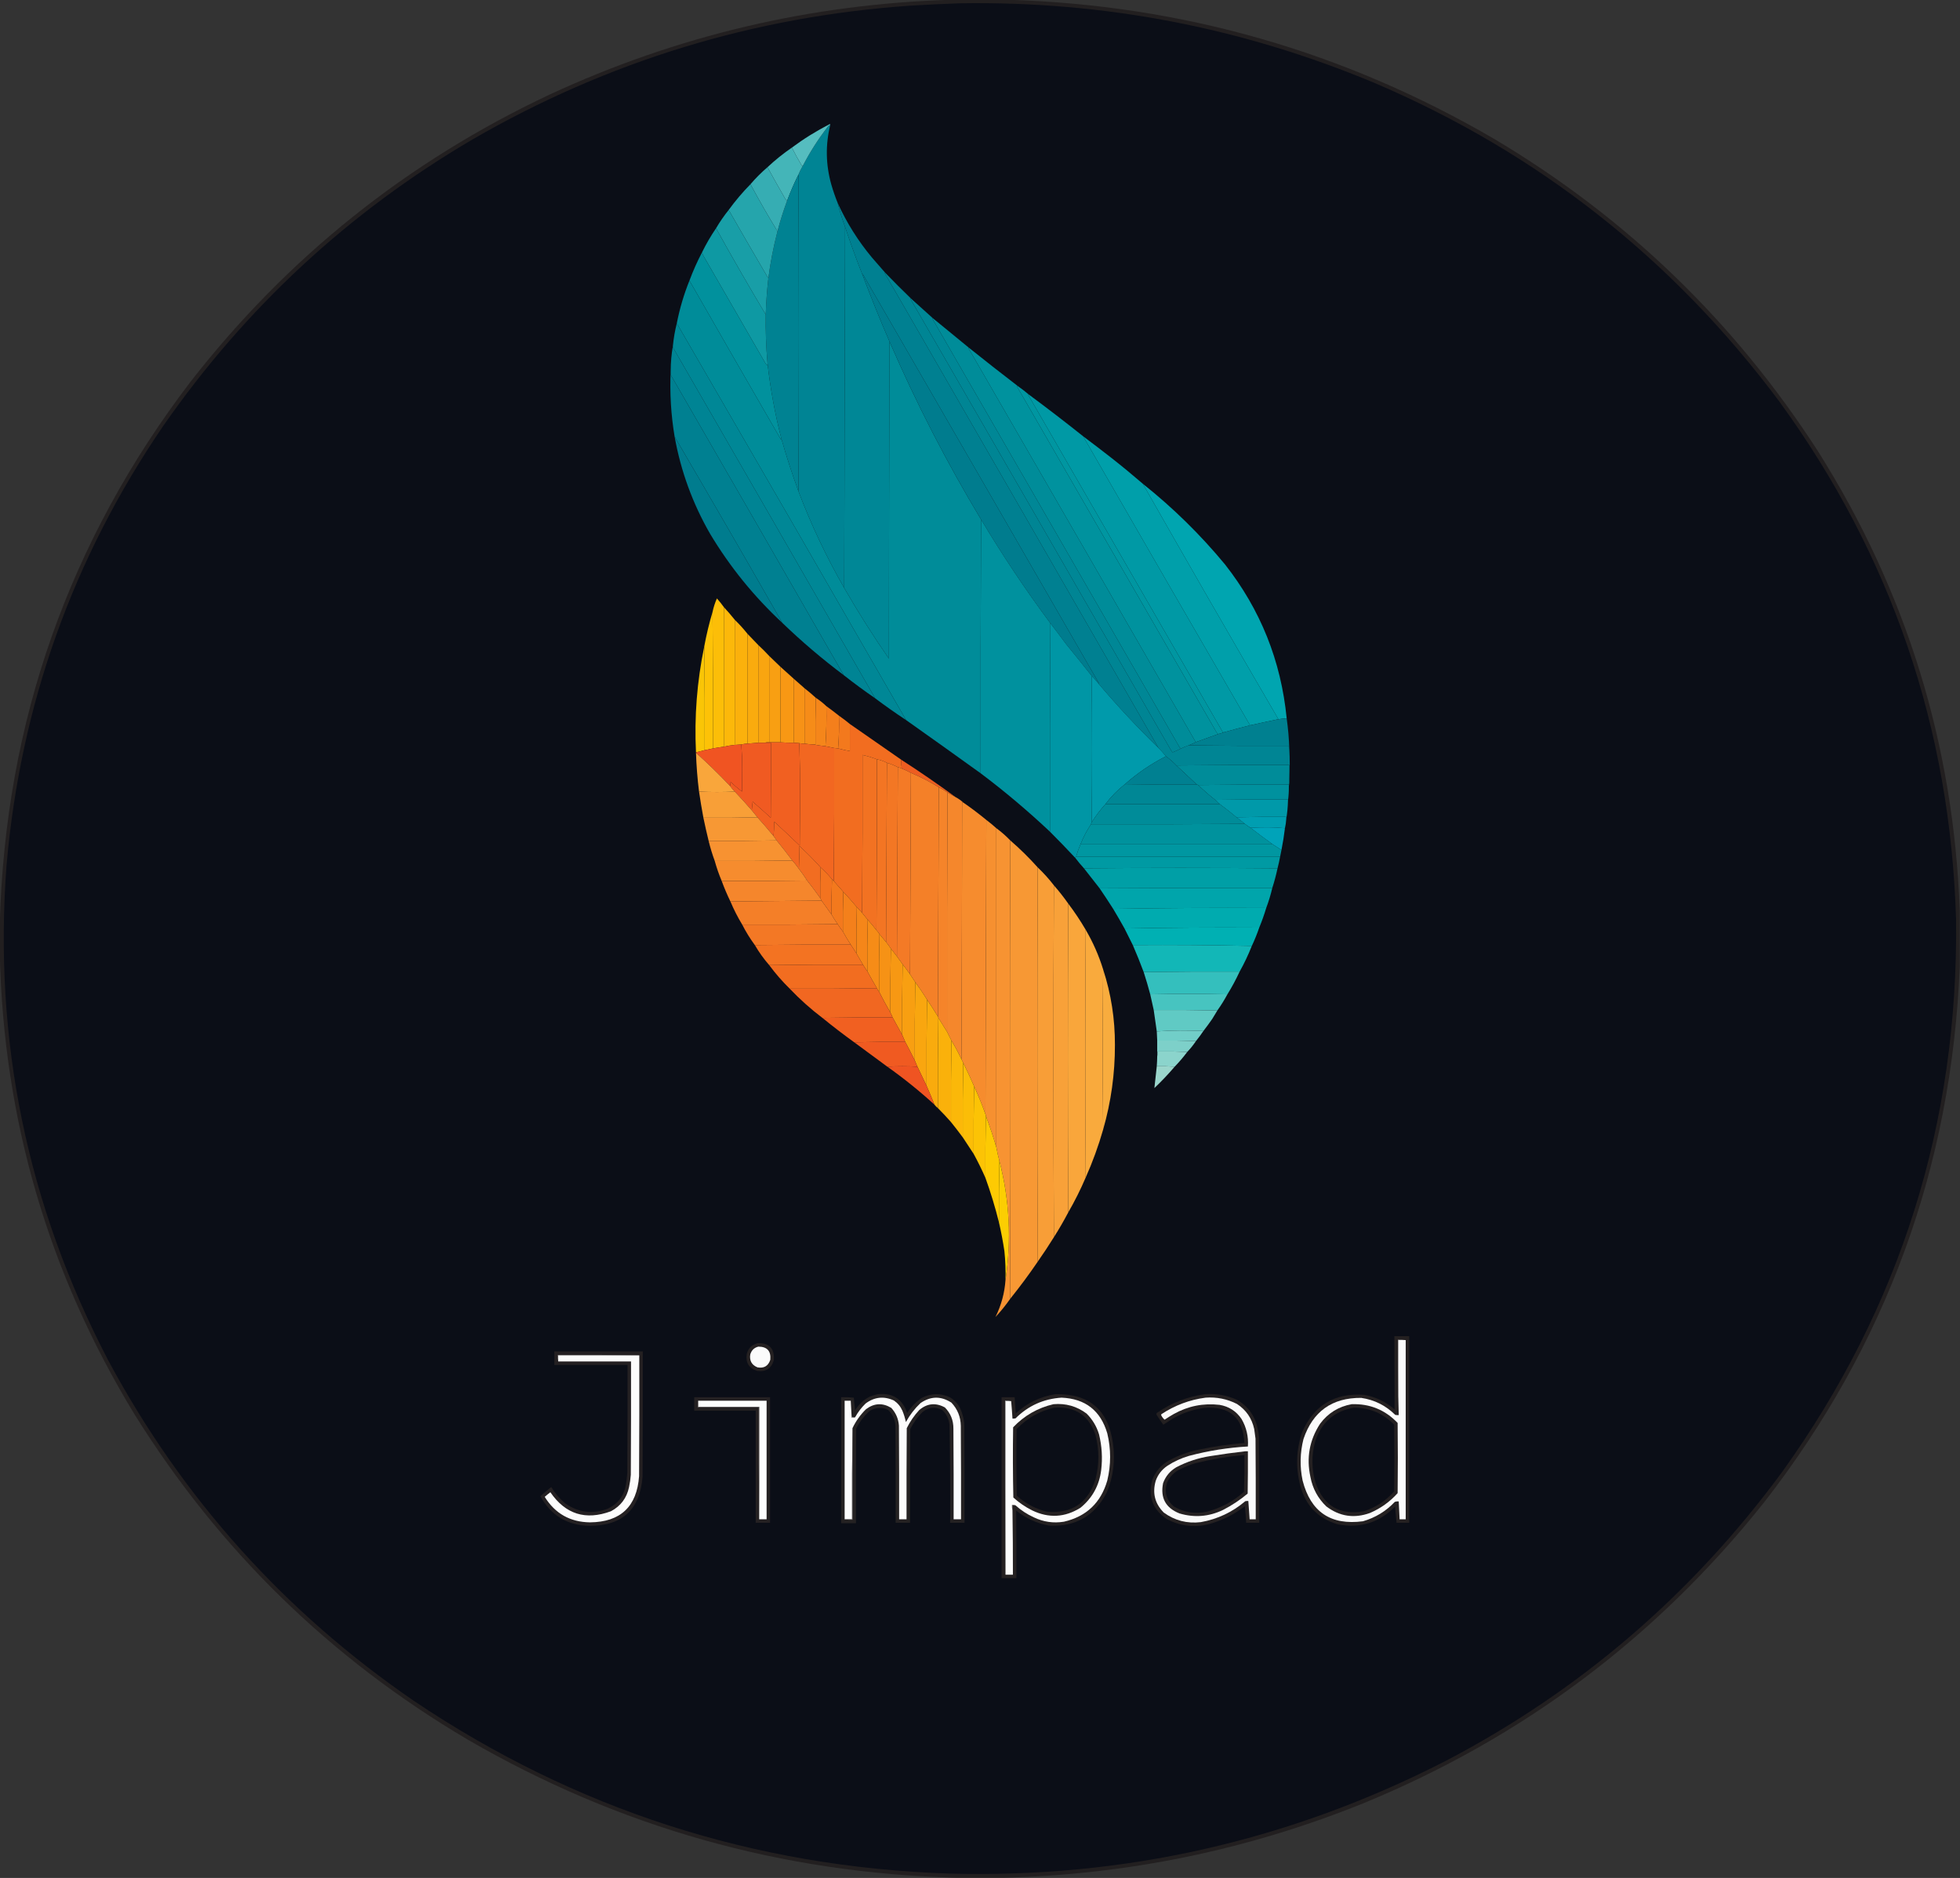 <?xml version="1.0" encoding="UTF-8"?>
<!DOCTYPE svg PUBLIC "-//W3C//DTD SVG 1.1//EN" "http://www.w3.org/Graphics/SVG/1.1/DTD/svg11.dtd">
<svg xmlns="http://www.w3.org/2000/svg" version="1.1" width="4496px" height="4307px" style="shape-rendering:geometricPrecision; text-rendering:geometricPrecision; image-rendering:optimizeQuality; fill-rule:evenodd; clip-rule:evenodd" xmlns:xlink="http://www.w3.org/1999/xlink">
<rect width="100%" height="100%" fill="#333333" stroke="none"/>
<g><path style="opacity:0.934" fill="#221e1f" d="M 2181.5,-0.5 C 2225.5,-0.5 2269.5,-0.5 2313.5,-0.5C 2711.73,11.63 3082.73,117.796 3426.5,318C 3730.32,498.402 3978.15,737.235 4170,1034.5C 4373.16,1356.5 4481.66,1708.17 4495.5,2089.5C 4495.5,2131.83 4495.5,2174.17 4495.5,2216.5C 4476.72,2675.79 4326.89,3085.79 4046,3446.5C 3798.93,3756.49 3491.76,3986.66 3124.5,4137C 2860.03,4243.26 2585.37,4299.76 2300.5,4306.5C 2265.5,4306.5 2230.5,4306.5 2195.5,4306.5C 1793.43,4296.49 1418.76,4190.66 1071.5,3989C 756.853,3803.02 502.687,3554.86 309,3244.5C 111.108,2920.28 7.941,2567.95 -0.5,2187.5C -0.5,2164.17 -0.5,2140.83 -0.5,2117.5C 12.166,1655.27 158,1241.27 437,875.5C 659.299,590.324 933.799,370.824 1260.5,217C 1552.61,81.677 1859.61,9.177 2181.5,-0.5 Z"/></g>
<g><path style="opacity:1" fill="#0b0e17" d="M 2203.5,7.5 C 2532.77,2.415 2849.1,63.249 3152.5,190C 3528.14,350.311 3837.97,594.144 4082,921.5C 4338.98,1274.75 4473.98,1670.75 4487,2109.5C 4492.15,2575.66 4359.48,2997.33 4089,3374.5C 3882.67,3655.55 3625.5,3876.72 3317.5,4038C 2959.5,4221.75 2579.17,4308.09 2176.5,4297C 1728.77,4281.88 1319.77,4149.88 949.5,3901C 652.078,3696.95 418.244,3436.45 248,3119.5C 62.288,2763.61 -15.378,2385.28 15,1984.5C 47.121,1616.75 166.788,1281.09 374,977.5C 562.688,706.123 799.188,486.957 1083.5,320C 1394.17,140.315 1728.84,37.981 2087.5,13C 2126.3,10.63 2164.97,8.797 2203.5,7.5 Z"/></g>
<g><path style="opacity:1" fill="#008494" d="M 1904.5,286.5 C 1893.28,332.309 1894.12,377.975 1907,423.5C 1911.15,437.774 1915.98,451.774 1921.5,465.5C 1926.16,484.137 1931.82,502.47 1938.5,520.5C 1937.83,796.5 1937.17,1072.5 1936.5,1348.5C 1895.59,1277.35 1860.59,1203.35 1831.5,1126.5C 1832.83,884.5 1832.83,642.5 1831.5,400.5C 1834.31,393.55 1837.64,386.883 1841.5,380.5C 1857.91,348.664 1877.08,318.664 1899,290.5C 1900.45,288.536 1902.28,287.203 1904.5,286.5 Z"/></g>
<g><path style="opacity:1" fill="#55bdbf" d="M 1904.5,286.5 C 1902.28,287.203 1900.45,288.536 1899,290.5C 1877.08,318.664 1857.91,348.664 1841.5,380.5C 1840.5,380.586 1839.67,380.252 1839,379.5C 1830.95,366.057 1823.45,352.39 1816.5,338.5C 1843.87,318.185 1872.87,300.185 1903.5,284.5C 1904.3,284.957 1904.63,285.624 1904.5,286.5 Z"/></g>
<g><path style="opacity:1" fill="#44b5b8" d="M 1816.5,338.5 C 1823.45,352.39 1830.95,366.057 1839,379.5C 1839.67,380.252 1840.5,380.586 1841.5,380.5C 1837.64,386.883 1834.31,393.55 1831.5,400.5C 1821.77,419.97 1813.1,439.97 1805.5,460.5C 1803.57,459.358 1802.07,457.692 1801,455.5C 1787.22,431.607 1773.72,407.607 1760.5,383.5C 1778.07,367.06 1796.74,352.06 1816.5,338.5 Z"/></g>
<g><path style="opacity:1" fill="#008292" d="M 1831.5,400.5 C 1832.83,642.5 1832.83,884.5 1831.5,1126.5C 1816.94,1086.9 1803.94,1046.9 1792.5,1006.5C 1777.65,949.17 1766.98,891.17 1760.5,832.5C 1757.32,795.578 1755.98,758.578 1756.5,721.5C 1757.42,693.749 1759.42,666.082 1762.5,638.5C 1767.19,602.052 1774.19,566.052 1783.5,530.5C 1789.6,506.786 1796.93,483.453 1805.5,460.5C 1813.1,439.97 1821.77,419.97 1831.5,400.5 Z"/></g>
<g><path style="opacity:1" fill="#36adb3" d="M 1760.5,383.5 C 1773.72,407.607 1787.22,431.607 1801,455.5C 1802.07,457.692 1803.57,459.358 1805.5,460.5C 1796.93,483.453 1789.6,506.786 1783.5,530.5C 1761.81,495.117 1741.14,459.117 1721.5,422.5C 1733.5,408.5 1746.5,395.5 1760.5,383.5 Z"/></g>
<g><path style="opacity:1" fill="#25a5ac" d="M 1721.5,422.5 C 1741.14,459.117 1761.81,495.117 1783.5,530.5C 1774.19,566.052 1767.19,602.052 1762.5,638.5C 1731.93,586.366 1701.6,534.032 1671.5,481.5C 1686.69,460.634 1703.36,440.968 1721.5,422.5 Z"/></g>
<g><path style="opacity:1" fill="#008091" d="M 1921.5,465.5 C 1942.11,510.743 1968.28,552.41 2000,590.5C 2010.17,602.198 2020.34,613.865 2030.5,625.5C 2029.96,625.56 2029.62,625.893 2029.5,626.5C 2239.11,989.392 2448.44,1352.39 2657.5,1715.5C 2608.96,1668.3 2562.96,1618.97 2519.5,1567.5C 2520.04,1567.44 2520.38,1567.11 2520.5,1566.5C 2340.2,1253.7 2159.7,941.037 1979,628.5C 1978.54,629.094 1978.37,629.761 1978.5,630.5C 1964.2,594.28 1950.87,557.613 1938.5,520.5C 1931.82,502.47 1926.16,484.137 1921.5,465.5 Z"/></g>
<g><path style="opacity:1" fill="#189ea7" d="M 1671.5,481.5 C 1701.6,534.032 1731.93,586.366 1762.5,638.5C 1759.42,666.082 1757.42,693.749 1756.5,721.5C 1717.47,656.117 1679.47,590.117 1642.5,523.5C 1651.18,508.795 1660.85,494.795 1671.5,481.5 Z"/></g>
<g><path style="opacity:1" fill="#008796" d="M 1938.5,520.5 C 1950.87,557.613 1964.2,594.28 1978.5,630.5C 1997.98,681.924 2018.65,732.924 2040.5,783.5C 2039.67,1025.67 2039.17,1268 2039,1510.5C 2002.57,1457.99 1968.41,1403.99 1936.5,1348.5C 1937.17,1072.5 1937.83,796.5 1938.5,520.5 Z"/></g>
<g><path style="opacity:1" fill="#0e99a3" d="M 1642.5,523.5 C 1679.47,590.117 1717.47,656.117 1756.5,721.5C 1755.98,758.578 1757.32,795.578 1760.5,832.5C 1760.92,838.513 1759.42,838.846 1756,833.5C 1708.67,751.5 1661.33,669.5 1614,587.5C 1612.26,584.691 1611.09,581.691 1610.5,578.5C 1619.92,559.312 1630.59,540.978 1642.5,523.5 Z"/></g>
<g><path style="opacity:1" fill="#01919d" d="M 1610.5,578.5 C 1611.09,581.691 1612.26,584.691 1614,587.5C 1661.33,669.5 1708.67,751.5 1756,833.5C 1759.42,838.846 1760.92,838.513 1760.5,832.5C 1766.98,891.17 1777.65,949.17 1792.5,1006.5C 1792.61,1008.38 1792.11,1008.71 1791,1007.5C 1720.89,886.275 1651.06,764.942 1581.5,643.5C 1589.83,621.172 1599.49,599.505 1610.5,578.5 Z"/></g>
<g><path style="opacity:1" fill="#008594" d="M 2030.5,625.5 C 2049.83,645.5 2069.5,665.167 2089.5,684.5C 2088.47,684.897 2088.31,685.563 2089,686.5C 2288.4,1030.91 2487.4,1375.57 2686,1720.5C 2687.1,1722.38 2688.44,1724.05 2690,1725.5C 2696.77,1722.86 2703.27,1719.86 2709.5,1716.5C 2714.98,1713.93 2720.65,1711.6 2726.5,1709.5C 2803,1710.5 2879.66,1710.83 2956.5,1710.5C 2956.2,1713.06 2956.53,1715.39 2957.5,1717.5C 2958.79,1740.65 2958.79,1763.65 2957.5,1786.5C 2957.5,1775.83 2957.5,1765.17 2957.5,1754.5C 2871,1754.17 2784.67,1754.5 2698.5,1755.5C 2691.07,1747.73 2683.07,1740.73 2674.5,1734.5C 2669.23,1727.89 2663.56,1721.56 2657.5,1715.5C 2448.44,1352.39 2239.11,989.392 2029.5,626.5C 2029.62,625.893 2029.96,625.56 2030.5,625.5 Z"/></g>
<g><path style="opacity:1" fill="#008c99" d="M 1581.5,643.5 C 1651.06,764.942 1720.89,886.275 1791,1007.5C 1792.11,1008.71 1792.61,1008.38 1792.5,1006.5C 1803.94,1046.9 1816.94,1086.9 1831.5,1126.5C 1860.59,1203.35 1895.59,1277.35 1936.5,1348.5C 1968.41,1403.99 2002.57,1457.99 2039,1510.5C 2039.17,1268 2039.67,1025.67 2040.5,783.5C 2101.64,924.451 2171.64,1060.45 2250.5,1191.5C 2249.5,1385.33 2249.17,1579.33 2249.5,1773.5C 2192.67,1732.59 2135.67,1691.92 2078.5,1651.5C 1903.66,1347.8 1728.32,1044.47 1552.5,741.5C 1559.08,707.853 1568.74,675.186 1581.5,643.5 Z"/></g>
<g><path style="opacity:1" fill="#008796" d="M 2089.5,684.5 C 2106.19,699.529 2122.86,714.529 2139.5,729.5C 2138.96,729.56 2138.62,729.893 2138.5,730.5C 2327.53,1057.7 2516.37,1385.04 2705,1712.5C 2705.88,1714.64 2707.38,1715.97 2709.5,1716.5C 2703.27,1719.86 2696.77,1722.86 2690,1725.5C 2688.44,1724.05 2687.1,1722.38 2686,1720.5C 2487.4,1375.57 2288.4,1030.91 2089,686.5C 2088.31,685.563 2088.47,684.897 2089.5,684.5 Z"/></g>
<g><path style="opacity:1" fill="#008c99" d="M 2139.5,729.5 C 2167.17,752.173 2194.84,774.84 2222.5,797.5C 2221.96,797.56 2221.62,797.893 2221.5,798.5C 2395.2,1099.04 2568.7,1399.7 2742,1700.5C 2742.67,1701.25 2743.5,1701.59 2744.5,1701.5C 2738.66,1704.34 2732.66,1707.01 2726.5,1709.5C 2720.65,1711.6 2714.98,1713.93 2709.5,1716.5C 2707.38,1715.97 2705.88,1714.64 2705,1712.5C 2516.37,1385.04 2327.53,1057.7 2138.5,730.5C 2138.62,729.893 2138.96,729.56 2139.5,729.5 Z"/></g>
<g><path style="opacity:1" fill="#008796" d="M 1552.5,741.5 C 1728.32,1044.47 1903.66,1347.8 2078.5,1651.5C 2054.3,1635.57 2030.63,1618.9 2007.5,1601.5C 1853.28,1333.39 1698.78,1065.39 1544,797.5C 1543.51,796.207 1543.34,794.873 1543.5,793.5C 1545.22,775.821 1548.22,758.488 1552.5,741.5 Z"/></g>
<g><path style="opacity:1" fill="#007c8e" d="M 2519.5,1567.5 C 2514.84,1561.51 2509.84,1555.84 2504.5,1550.5C 2484.88,1525.71 2465.05,1501.04 2445,1476.5C 2433.3,1460.65 2421.47,1444.98 2409.5,1429.5C 2352.58,1352.89 2299.58,1273.56 2250.5,1191.5C 2171.64,1060.45 2101.64,924.451 2040.5,783.5C 2018.65,732.924 1997.98,681.924 1978.5,630.5C 1978.37,629.761 1978.54,629.094 1979,628.5C 2159.7,941.037 2340.2,1253.7 2520.5,1566.5C 2520.38,1567.11 2520.04,1567.44 2519.5,1567.5 Z"/></g>
<g><path style="opacity:1" fill="#008494" d="M 1543.5,793.5 C 1543.34,794.873 1543.51,796.207 1544,797.5C 1698.78,1065.39 1853.28,1333.39 2007.5,1601.5C 1982.91,1584.57 1958.91,1566.91 1935.5,1548.5C 1803.61,1319.06 1671.44,1089.72 1539,860.5C 1538.5,857.183 1538.33,853.85 1538.5,850.5C 1538.58,831.217 1540.25,812.217 1543.5,793.5 Z"/></g>
<g><path style="opacity:1" fill="#00929e" d="M 2222.5,797.5 C 2259.24,826.912 2296.24,855.912 2333.5,884.5C 2332.54,885.721 2332.7,887.054 2334,888.5C 2486,1151.83 2638,1415.17 2790,1678.5C 2791.07,1680.69 2792.57,1682.36 2794.5,1683.5C 2777.87,1689.48 2761.2,1695.48 2744.5,1701.5C 2743.5,1701.59 2742.67,1701.25 2742,1700.5C 2568.7,1399.7 2395.2,1099.04 2221.5,798.5C 2221.62,797.893 2221.96,797.56 2222.5,797.5 Z"/></g>
<g><path style="opacity:1" fill="#008091" d="M 1538.5,850.5 C 1538.33,853.85 1538.5,857.183 1539,860.5C 1671.44,1089.72 1803.61,1319.06 1935.5,1548.5C 1886.12,1511.47 1839.12,1471.47 1794.5,1428.5C 1712.92,1285.67 1630.59,1143.33 1547.5,1001.5C 1539.13,951.35 1536.13,901.016 1538.5,850.5 Z"/></g>
<g><path style="opacity:1" fill="#0096a1" d="M 2333.5,884.5 C 2342.48,890.815 2351.14,897.481 2359.5,904.5C 2358.96,904.56 2358.62,904.893 2358.5,905.5C 2507.17,1163.17 2655.83,1420.83 2804.5,1678.5C 2805.32,1679.39 2806.32,1679.72 2807.5,1679.5C 2803.38,1681.2 2799.05,1682.54 2794.5,1683.5C 2792.57,1682.36 2791.07,1680.69 2790,1678.5C 2638,1415.17 2486,1151.83 2334,888.5C 2332.7,887.054 2332.54,885.721 2333.5,884.5 Z"/></g>
<g><path style="opacity:1" fill="#0099a5" d="M 2359.5,904.5 C 2401.76,935.765 2443.43,967.765 2484.5,1000.5C 2611.78,1221.76 2739.44,1442.76 2867.5,1663.5C 2847.52,1668.5 2827.52,1673.83 2807.5,1679.5C 2806.32,1679.72 2805.32,1679.39 2804.5,1678.5C 2655.83,1420.83 2507.17,1163.17 2358.5,905.5C 2358.62,904.893 2358.96,904.56 2359.5,904.5 Z"/></g>
<g><path style="opacity:1" fill="#007c8e" d="M 1547.5,1001.5 C 1630.59,1143.33 1712.92,1285.67 1794.5,1428.5C 1729.55,1368.16 1674.38,1300.16 1629,1224.5C 1588.92,1154.98 1561.75,1080.65 1547.5,1001.5 Z"/></g>
<g><path style="opacity:1" fill="#009faa" d="M 2484.5,1000.5 C 2506.62,1017.07 2528.62,1033.91 2550.5,1051C 2574.65,1069.99 2598.31,1089.49 2621.5,1109.5C 2724,1289.79 2827.67,1469.79 2932.5,1649.5C 2910.87,1653.89 2889.2,1658.56 2867.5,1663.5C 2739.44,1442.76 2611.78,1221.76 2484.5,1000.5 Z"/></g>
<g><path style="opacity:1" fill="#00a5b0" d="M 2621.5,1109.5 C 2690.69,1164.52 2753.52,1226.19 2810,1294.5C 2891.37,1397.99 2938.54,1515.65 2951.5,1647.5C 2945.13,1647.84 2938.8,1648.51 2932.5,1649.5C 2827.67,1469.79 2724,1289.79 2621.5,1109.5 Z"/></g>
<g><path style="opacity:1" fill="#00919e" d="M 2250.5,1191.5 C 2299.58,1273.56 2352.58,1352.89 2409.5,1429.5C 2408.5,1588.67 2408.17,1748 2408.5,1907.5C 2357.82,1859.8 2304.82,1815.13 2249.5,1773.5C 2249.17,1579.33 2249.5,1385.33 2250.5,1191.5 Z"/></g>
<g><path style="opacity:1" fill="#fcbe08" d="M 1660.5,1392.5 C 1660.5,1499.17 1660.5,1605.83 1660.5,1712.5C 1652.14,1713.65 1643.81,1714.98 1635.5,1716.5C 1635.83,1612 1635.5,1507.67 1634.5,1403.5C 1636.76,1392.79 1640.09,1382.46 1644.5,1372.5C 1650.26,1378.92 1655.59,1385.58 1660.5,1392.5 Z"/></g>
<g><path style="opacity:1" fill="#fcb80a" d="M 1660.5,1392.5 C 1669.18,1401.85 1677.51,1411.51 1685.5,1421.5C 1685.5,1517.17 1685.5,1612.83 1685.5,1708.5C 1677.12,1709.31 1668.78,1710.64 1660.5,1712.5C 1660.5,1605.83 1660.5,1499.17 1660.5,1392.5 Z"/></g>
<g><path style="opacity:1" fill="#fdc207" d="M 1634.5,1403.5 C 1635.5,1507.67 1635.83,1612 1635.5,1716.5C 1629.17,1717.83 1622.84,1719.17 1616.5,1720.5C 1616.83,1641 1616.5,1561.66 1615.5,1482.5C 1620.42,1455.8 1626.76,1429.47 1634.5,1403.5 Z"/></g>
<g><path style="opacity:1" fill="#fbb10c" d="M 1685.5,1421.5 C 1695.88,1431.54 1705.54,1442.21 1714.5,1453.5C 1714.5,1537.5 1714.5,1621.5 1714.5,1705.5C 1709.63,1705.69 1704.96,1706.36 1700.5,1707.5C 1695.49,1707.75 1690.49,1708.08 1685.5,1708.5C 1685.5,1612.83 1685.5,1517.17 1685.5,1421.5 Z"/></g>
<g><path style="opacity:1" fill="#0096a5" d="M 2409.5,1429.5 C 2421.47,1444.98 2433.3,1460.65 2445,1476.5C 2465.05,1501.04 2484.88,1525.71 2504.5,1550.5C 2503.17,1662.17 2503.17,1773.83 2504.5,1885.5C 2503.83,1887.17 2503.17,1888.83 2502.5,1890.5C 2492.96,1904.92 2484.96,1920.25 2478.5,1936.5C 2474.57,1945.61 2471.24,1954.95 2468.5,1964.5C 2467.6,1965.29 2466.93,1966.29 2466.5,1967.5C 2447.56,1947.22 2428.22,1927.22 2408.5,1907.5C 2408.17,1748 2408.5,1588.67 2409.5,1429.5 Z"/></g>
<g><path style="opacity:1" fill="#faab0e" d="M 1714.5,1453.5 C 1722.82,1462.12 1731.16,1470.79 1739.5,1479.5C 1739.5,1554.17 1739.5,1628.83 1739.5,1703.5C 1731.16,1704.12 1722.83,1704.79 1714.5,1705.5C 1714.5,1621.5 1714.5,1537.5 1714.5,1453.5 Z"/></g>
<g><path style="opacity:1" fill="#f9a510" d="M 1739.5,1479.5 C 1748.17,1487.5 1756.5,1495.83 1764.5,1504.5C 1764.5,1570.5 1764.5,1636.5 1764.5,1702.5C 1760.63,1702.19 1756.96,1702.52 1753.5,1703.5C 1748.83,1703.5 1744.17,1703.5 1739.5,1703.5C 1739.5,1628.83 1739.5,1554.17 1739.5,1479.5 Z"/></g>
<g><path style="opacity:1" fill="#f89f12" d="M 1764.5,1504.5 C 1773.19,1512.86 1781.86,1521.19 1790.5,1529.5C 1790.5,1587.17 1790.5,1644.83 1790.5,1702.5C 1781.83,1702.5 1773.17,1702.5 1764.5,1702.5C 1764.5,1636.5 1764.5,1570.5 1764.5,1504.5 Z"/></g>
<g><path style="opacity:1" fill="#fac506" d="M 1615.5,1482.5 C 1616.5,1561.66 1616.83,1641 1616.5,1720.5C 1609.83,1722.17 1603.17,1723.83 1596.5,1725.5C 1592.5,1643.81 1598.83,1562.81 1615.5,1482.5 Z"/></g>
<g><path style="opacity:1" fill="#f89814" d="M 1790.5,1529.5 C 1800.53,1538.53 1810.53,1547.53 1820.5,1556.5C 1820.5,1605.5 1820.5,1654.5 1820.5,1703.5C 1810.48,1703.63 1800.48,1703.3 1790.5,1702.5C 1790.5,1644.83 1790.5,1587.17 1790.5,1529.5 Z"/></g>
<g><path style="opacity:1" fill="#009aab" d="M 2504.5,1550.5 C 2509.84,1555.84 2514.84,1561.51 2519.5,1567.5C 2562.96,1618.97 2608.96,1668.3 2657.5,1715.5C 2663.56,1721.56 2669.23,1727.89 2674.5,1734.5C 2640.39,1751.88 2609.05,1773.21 2580.5,1798.5C 2563.44,1811.89 2548.44,1827.23 2535.5,1844.5C 2524.01,1857.32 2513.68,1870.98 2504.5,1885.5C 2503.17,1773.83 2503.17,1662.17 2504.5,1550.5 Z"/></g>
<g><path style="opacity:1" fill="#f79216" d="M 1820.5,1556.5 C 1828.86,1563.86 1837.19,1571.2 1845.5,1578.5C 1845.5,1620.83 1845.5,1663.17 1845.5,1705.5C 1841.45,1705.61 1837.45,1705.27 1833.5,1704.5C 1829.16,1704.26 1824.82,1703.93 1820.5,1703.5C 1820.5,1654.5 1820.5,1605.5 1820.5,1556.5 Z"/></g>
<g><path style="opacity:1" fill="#f68c18" d="M 1845.5,1578.5 C 1854.49,1585.49 1863.15,1592.82 1871.5,1600.5C 1870.5,1636 1870.17,1671.66 1870.5,1707.5C 1869.17,1707.5 1867.83,1707.5 1866.5,1707.5C 1859.44,1707.29 1852.44,1706.63 1845.5,1705.5C 1845.5,1663.17 1845.5,1620.83 1845.5,1578.5 Z"/></g>
<g><path style="opacity:1" fill="#f5861a" d="M 1871.5,1600.5 C 1880.08,1606.08 1888.08,1612.41 1895.5,1619.5C 1896.16,1650.52 1895.49,1681.18 1893.5,1711.5C 1884.31,1710.52 1875.31,1709.19 1866.5,1707.5C 1867.83,1707.5 1869.17,1707.5 1870.5,1707.5C 1870.17,1671.66 1870.5,1636 1871.5,1600.5 Z"/></g>
<g><path style="opacity:1" fill="#f47f1c" d="M 1895.5,1619.5 C 1905.38,1626.6 1915.05,1633.94 1924.5,1641.5C 1925.16,1666.86 1924.49,1691.86 1922.5,1716.5C 1919.48,1716.3 1916.48,1715.96 1913.5,1715.5C 1906.86,1714.04 1900.19,1712.7 1893.5,1711.5C 1895.49,1681.18 1896.16,1650.52 1895.5,1619.5 Z"/></g>
<g><path style="opacity:1" fill="#f3791d" d="M 1924.5,1641.5 C 1933.14,1647.48 1941.47,1653.81 1949.5,1660.5C 1949.5,1681.17 1949.5,1701.83 1949.5,1722.5C 1940.3,1721 1931.3,1719 1922.5,1716.5C 1924.49,1691.86 1925.16,1666.86 1924.5,1641.5 Z"/></g>
<g><path style="opacity:1" fill="#008090" d="M 2951.5,1647.5 C 2954.76,1670.68 2956.76,1694.01 2957.5,1717.5C 2956.53,1715.39 2956.2,1713.06 2956.5,1710.5C 2879.66,1710.83 2803,1710.5 2726.5,1709.5C 2732.66,1707.01 2738.66,1704.34 2744.5,1701.5C 2761.2,1695.48 2777.87,1689.48 2794.5,1683.5C 2799.05,1682.54 2803.38,1681.2 2807.5,1679.5C 2827.52,1673.83 2847.52,1668.5 2867.5,1663.5C 2889.2,1658.56 2910.87,1653.89 2932.5,1649.5C 2938.8,1648.51 2945.13,1647.84 2951.5,1647.5 Z"/></g>
<g><path style="opacity:1" fill="#f26d20" d="M 1949.5,1660.5 C 1988.84,1687.84 2028.18,1715.17 2067.5,1742.5C 2067.21,1749.26 2067.54,1755.92 2068.5,1762.5C 2065.59,1761.21 2062.59,1760.21 2059.5,1759.5C 2051.55,1755.36 2043.22,1752.03 2034.5,1749.5C 2027.34,1745.67 2019.67,1743 2011.5,1741.5C 2000.83,1737.41 1989.83,1734.08 1978.5,1731.5C 1978.83,1852.33 1978.5,1973 1977.5,2093.5C 1973.5,2089.17 1969.5,2084.83 1965.5,2080.5C 1955.51,2068.51 1945.18,2056.84 1934.5,2045.5C 1927.17,2037.17 1919.83,2028.83 1912.5,2020.5C 1913.5,1919 1913.83,1817.33 1913.5,1715.5C 1916.48,1715.96 1919.48,1716.3 1922.5,1716.5C 1931.3,1719 1940.3,1721 1949.5,1722.5C 1949.5,1701.83 1949.5,1681.17 1949.5,1660.5 Z"/></g>
<g><path style="opacity:1" fill="#f05a22" d="M 1739.5,1703.5 C 1744.17,1703.5 1748.83,1703.5 1753.5,1703.5C 1758.5,1703.5 1763.5,1703.5 1768.5,1703.5C 1768.67,1760.83 1768.5,1818.17 1768,1875.5C 1754.32,1862.98 1740.48,1850.65 1726.5,1838.5C 1725.83,1845.32 1725.17,1851.99 1724.5,1858.5C 1711.87,1843.87 1698.87,1829.53 1685.5,1815.5C 1681.46,1811.46 1677.79,1807.13 1674.5,1802.5C 1675.32,1799.69 1675.82,1796.69 1676,1793.5C 1684.38,1801.22 1693.05,1808.55 1702,1815.5C 1702.17,1797.5 1702.33,1779.5 1702.5,1761.5C 1702.5,1743.15 1701.83,1725.15 1700.5,1707.5C 1704.96,1706.36 1709.63,1705.69 1714.5,1705.5C 1722.83,1704.79 1731.16,1704.12 1739.5,1703.5 Z"/></g>
<g><path style="opacity:1" fill="#f16021" d="M 1753.5,1703.5 C 1756.96,1702.52 1760.63,1702.19 1764.5,1702.5C 1773.17,1702.5 1781.83,1702.5 1790.5,1702.5C 1800.48,1703.3 1810.48,1703.63 1820.5,1703.5C 1824.82,1703.93 1829.16,1704.26 1833.5,1704.5C 1834.83,1743.62 1835.49,1782.96 1835.5,1822.5C 1835.17,1861.5 1834.83,1900.5 1834.5,1939.5C 1815.15,1920.98 1795.65,1902.65 1776,1884.5C 1775.83,1895.67 1775.33,1906.67 1774.5,1917.5C 1762.54,1902.87 1750.21,1888.54 1737.5,1874.5C 1733.17,1869.17 1728.83,1863.83 1724.5,1858.5C 1725.17,1851.99 1725.83,1845.32 1726.5,1838.5C 1740.48,1850.65 1754.32,1862.98 1768,1875.5C 1768.5,1818.17 1768.67,1760.83 1768.5,1703.5C 1763.5,1703.5 1758.5,1703.5 1753.5,1703.5 Z"/></g>
<g><path style="opacity:1" fill="#f26721" d="M 1833.5,1704.5 C 1837.45,1705.27 1841.45,1705.61 1845.5,1705.5C 1852.44,1706.63 1859.44,1707.29 1866.5,1707.5C 1875.31,1709.19 1884.31,1710.52 1893.5,1711.5C 1900.19,1712.7 1906.86,1714.04 1913.5,1715.5C 1913.83,1817.33 1913.5,1919 1912.5,2020.5C 1911.5,2018.83 1910.17,2017.5 1908.5,2016.5C 1900.56,2006.89 1891.89,1997.89 1882.5,1989.5C 1867.15,1972.32 1850.98,1955.98 1834,1940.5C 1833.83,1958 1833.33,1975.34 1832.5,1992.5C 1827.85,1985.85 1822.85,1979.52 1817.5,1973.5C 1805.85,1957.86 1793.85,1942.52 1781.5,1927.5C 1779.17,1924.17 1776.83,1920.83 1774.5,1917.5C 1775.33,1906.67 1775.83,1895.67 1776,1884.5C 1795.65,1902.65 1815.15,1920.98 1834.5,1939.5C 1834.83,1900.5 1835.17,1861.5 1835.5,1822.5C 1835.49,1782.96 1834.83,1743.62 1833.5,1704.5 Z"/></g>
<g><path style="opacity:1" fill="#f05422" d="M 1700.5,1707.5 C 1701.83,1725.15 1702.5,1743.15 1702.5,1761.5C 1702.33,1779.5 1702.17,1797.5 1702,1815.5C 1693.05,1808.55 1684.38,1801.22 1676,1793.5C 1675.82,1796.69 1675.32,1799.69 1674.5,1802.5C 1649.47,1776.13 1623.47,1750.8 1596.5,1726.5C 1596.5,1726.17 1596.5,1725.83 1596.5,1725.5C 1603.17,1723.83 1609.83,1722.17 1616.5,1720.5C 1622.84,1719.17 1629.17,1717.83 1635.5,1716.5C 1643.81,1714.98 1652.14,1713.65 1660.5,1712.5C 1668.78,1710.64 1677.12,1709.31 1685.5,1708.5C 1690.49,1708.08 1695.49,1707.75 1700.5,1707.5 Z"/></g>
<g><path style="opacity:1" fill="#f27222" d="M 2011.5,1741.5 C 2011.83,1872.33 2011.5,2003 2010.5,2133.5C 2004.18,2125.18 1997.51,2117.18 1990.5,2109.5C 1986.17,2104.17 1981.83,2098.83 1977.5,2093.5C 1978.5,1973 1978.83,1852.33 1978.5,1731.5C 1989.83,1734.08 2000.83,1737.41 2011.5,1741.5 Z"/></g>
<g><path style="opacity:1" fill="#f37523" d="M 2011.5,1741.5 C 2019.67,1743 2027.34,1745.67 2034.5,1749.5C 2033.83,1886.5 2033.17,2023.5 2032.5,2160.5C 2027.5,2154.5 2022.5,2148.5 2017.5,2142.5C 2015.55,2139.21 2013.22,2136.21 2010.5,2133.5C 2011.5,2003 2011.83,1872.33 2011.5,1741.5 Z"/></g>
<g><path style="opacity:1" fill="#ed5d21" d="M 2067.5,1742.5 C 2110.04,1769.94 2151.71,1798.6 2192.5,1828.5C 2186.03,1825.1 2179.7,1821.43 2173.5,1817.5C 2167.2,1813.01 2160.53,1809.01 2153.5,1805.5C 2133.08,1792.96 2111.75,1781.96 2089.5,1772.5C 2082.74,1768.8 2075.74,1765.46 2068.5,1762.5C 2067.54,1755.92 2067.21,1749.26 2067.5,1742.5 Z"/></g>
<g><path style="opacity:1" fill="#f37724" d="M 2034.5,1749.5 C 2043.22,1752.03 2051.55,1755.36 2059.5,1759.5C 2058.83,1904.17 2058.17,2048.83 2057.5,2193.5C 2052.82,2187.46 2048.16,2181.46 2043.5,2175.5C 2040.08,2170.32 2036.41,2165.32 2032.5,2160.5C 2033.17,2023.5 2033.83,1886.5 2034.5,1749.5 Z"/></g>
<g><path style="opacity:1" fill="#008c99" d="M 2957.5,1786.5 C 2957.82,1792.36 2957.49,1798.02 2956.5,1803.5C 2956.5,1802.17 2956.5,1800.83 2956.5,1799.5C 2887,1799.17 2817.66,1799.5 2748.5,1800.5C 2747.61,1799.89 2746.61,1799.56 2745.5,1799.5C 2729.83,1784.83 2714.17,1770.17 2698.5,1755.5C 2784.67,1754.5 2871,1754.17 2957.5,1754.5C 2957.5,1765.17 2957.5,1775.83 2957.5,1786.5 Z"/></g>
<g><path style="opacity:1" fill="#f47a26" d="M 2059.5,1759.5 C 2062.59,1760.21 2065.59,1761.21 2068.5,1762.5C 2075.74,1765.46 2082.74,1768.8 2089.5,1772.5C 2088.83,1926.5 2088.17,2080.5 2087.5,2234.5C 2082.07,2226.62 2076.4,2218.95 2070.5,2211.5C 2066.17,2205.5 2061.83,2199.5 2057.5,2193.5C 2058.17,2048.83 2058.83,1904.17 2059.5,1759.5 Z"/></g>
<g><path style="opacity:1" fill="#008091" d="M 2674.5,1734.5 C 2683.07,1740.73 2691.07,1747.73 2698.5,1755.5C 2714.17,1770.17 2729.83,1784.83 2745.5,1799.5C 2690.33,1799.83 2635.33,1799.5 2580.5,1798.5C 2609.05,1773.21 2640.39,1751.88 2674.5,1734.5 Z"/></g>
<g><path style="opacity:1" fill="#f48028" d="M 2089.5,1772.5 C 2111.75,1781.96 2133.08,1792.96 2153.5,1805.5C 2152.83,1980.83 2152.17,2156.17 2151.5,2331.5C 2143.42,2318.33 2135.08,2305.33 2126.5,2292.5C 2117.98,2278.78 2108.98,2265.45 2099.5,2252.5C 2095.5,2246.5 2091.5,2240.5 2087.5,2234.5C 2088.17,2080.5 2088.83,1926.5 2089.5,1772.5 Z"/></g>
<g><path style="opacity:1" fill="#f9a63b" d="M 1596.5,1726.5 C 1623.47,1750.8 1649.47,1776.13 1674.5,1802.5C 1677.79,1807.13 1681.46,1811.46 1685.5,1815.5C 1658.26,1816.83 1630.93,1816.83 1603.5,1815.5C 1599.8,1785.94 1597.47,1756.28 1596.5,1726.5 Z"/></g>
<g><path style="opacity:1" fill="#00919e" d="M 2956.5,1803.5 C 2956.6,1814.7 2955.93,1825.7 2954.5,1836.5C 2954.5,1835.5 2954.5,1834.5 2954.5,1833.5C 2898.66,1833.17 2843,1833.5 2787.5,1834.5C 2773.88,1823.88 2760.88,1812.55 2748.5,1800.5C 2817.66,1799.5 2887,1799.17 2956.5,1799.5C 2956.5,1800.83 2956.5,1802.17 2956.5,1803.5 Z"/></g>
<g><path style="opacity:1" fill="#f5842a" d="M 2153.5,1805.5 C 2160.53,1809.01 2167.2,1813.01 2173.5,1817.5C 2172.5,2000.33 2172.17,2183.33 2172.5,2366.5C 2165.83,2355.83 2159.17,2345.17 2152.5,2334.5C 2152.44,2333.39 2152.11,2332.39 2151.5,2331.5C 2152.17,2156.17 2152.83,1980.83 2153.5,1805.5 Z"/></g>
<g><path style="opacity:1" fill="#f5872c" d="M 2173.5,1817.5 C 2179.7,1821.43 2186.03,1825.1 2192.5,1828.5C 2198.7,1831.77 2204.37,1835.77 2209.5,1840.5C 2208.5,1840.59 2207.67,1840.25 2207,1839.5C 2206.83,2036.33 2206.33,2233 2205.5,2429.5C 2198.58,2414.66 2190.91,2400.32 2182.5,2386.5C 2179.17,2379.83 2175.83,2373.17 2172.5,2366.5C 2172.17,2183.33 2172.5,2000.33 2173.5,1817.5 Z"/></g>
<g><path style="opacity:1" fill="#008795" d="M 2580.5,1798.5 C 2635.33,1799.5 2690.33,1799.83 2745.5,1799.5C 2746.61,1799.56 2747.61,1799.89 2748.5,1800.5C 2760.88,1812.55 2773.88,1823.88 2787.5,1834.5C 2791.17,1837.83 2794.83,1841.17 2798.5,1844.5C 2710.83,1844.5 2623.17,1844.5 2535.5,1844.5C 2548.44,1827.23 2563.44,1811.89 2580.5,1798.5 Z"/></g>
<g><path style="opacity:1" fill="#f68c2e" d="M 2209.5,1840.5 C 2227.76,1853.1 2245.42,1866.43 2262.5,1880.5C 2261.83,2105.5 2261.17,2330.5 2260.5,2555.5C 2252.79,2533.69 2244.13,2512.36 2234.5,2491.5C 2226.71,2473.26 2218.38,2455.26 2209.5,2437.5C 2208.17,2434.83 2206.83,2432.17 2205.5,2429.5C 2206.33,2233 2206.83,2036.33 2207,1839.5C 2207.67,1840.25 2208.5,1840.59 2209.5,1840.5 Z"/></g>
<g><path style="opacity:1" fill="#f89f37" d="M 1603.5,1815.5 C 1630.93,1816.83 1658.26,1816.83 1685.5,1815.5C 1698.87,1829.53 1711.87,1843.87 1724.5,1858.5C 1728.83,1863.83 1733.17,1869.17 1737.5,1874.5C 1696.34,1875.5 1655,1875.83 1613.5,1875.5C 1609.78,1855.58 1606.45,1835.58 1603.5,1815.5 Z"/></g>
<g><path style="opacity:1" fill="#008c99" d="M 2535.5,1844.5 C 2623.17,1844.5 2710.83,1844.5 2798.5,1844.5C 2811.44,1854.1 2824.1,1864.1 2836.5,1874.5C 2843.05,1879.27 2849.39,1884.27 2855.5,1889.5C 2738,1890.5 2620.33,1890.83 2502.5,1890.5C 2503.17,1888.83 2503.83,1887.17 2504.5,1885.5C 2513.68,1870.98 2524.01,1857.32 2535.5,1844.5 Z"/></g>
<g><path style="opacity:1" fill="#0099a9" d="M 2954.5,1836.5 C 2954.13,1850.73 2952.8,1864.73 2950.5,1878.5C 2950.5,1876.83 2950.5,1875.17 2950.5,1873.5C 2912.33,1873.17 2874.33,1873.5 2836.5,1874.5C 2824.1,1864.1 2811.44,1854.1 2798.5,1844.5C 2794.83,1841.17 2791.17,1837.83 2787.5,1834.5C 2843,1833.5 2898.66,1833.17 2954.5,1833.5C 2954.5,1834.5 2954.5,1835.5 2954.5,1836.5 Z"/></g>
<g><path style="opacity:1" fill="#009eb1" d="M 2836.5,1874.5 C 2874.33,1873.5 2912.33,1873.17 2950.5,1873.5C 2950.5,1875.17 2950.5,1876.83 2950.5,1878.5C 2950.06,1885.71 2949.06,1892.71 2947.5,1899.5C 2934.68,1898.17 2921.52,1897.5 2908,1897.5C 2894.66,1897.5 2881.5,1897.83 2868.5,1898.5C 2863.99,1895.75 2859.66,1892.75 2855.5,1889.5C 2849.39,1884.27 2843.05,1879.27 2836.5,1874.5 Z"/></g>
<g><path style="opacity:1" fill="#f79834" d="M 1737.5,1874.5 C 1750.21,1888.54 1762.54,1902.87 1774.5,1917.5C 1776.83,1920.83 1779.17,1924.17 1781.5,1927.5C 1729.67,1928.5 1677.67,1928.83 1625.5,1928.5C 1621.18,1910.9 1617.18,1893.23 1613.5,1875.5C 1655,1875.83 1696.34,1875.5 1737.5,1874.5 Z"/></g>
<g><path style="opacity:1" fill="#f69030" d="M 2262.5,1880.5 C 2270.48,1886.49 2278.15,1892.82 2285.5,1899.5C 2285.5,2143.5 2285.5,2387.5 2285.5,2631.5C 2278.43,2607.22 2270.43,2583.22 2261.5,2559.5C 2261.57,2558.04 2261.23,2556.71 2260.5,2555.5C 2261.17,2330.5 2261.83,2105.5 2262.5,1880.5 Z"/></g>
<g><path style="opacity:1" fill="#00929d" d="M 2855.5,1889.5 C 2859.66,1892.75 2863.99,1895.75 2868.5,1898.5C 2885.32,1911.41 2902.32,1924.08 2919.5,1936.5C 2772.5,1936.5 2625.5,1936.5 2478.5,1936.5C 2484.96,1920.25 2492.96,1904.92 2502.5,1890.5C 2620.33,1890.83 2738,1890.5 2855.5,1889.5 Z"/></g>
<g><path style="opacity:1" fill="#f79332" d="M 2285.5,1899.5 C 2296.92,1907.89 2307.59,1917.23 2317.5,1927.5C 2316.17,2277.83 2316.17,2628.17 2317.5,2978.5C 2306.89,2993.7 2295.56,3007.7 2283.5,3020.5C 2296.81,2993.58 2304.48,2965.25 2306.5,2935.5C 2320.49,2843.69 2315.83,2752.69 2292.5,2662.5C 2289.79,2652.27 2287.45,2641.94 2285.5,2631.5C 2285.5,2387.5 2285.5,2143.5 2285.5,1899.5 Z"/></g>
<g><path style="opacity:1" fill="#00a3b9" d="M 2947.5,1899.5 C 2945.48,1916.3 2942.81,1932.97 2939.5,1949.5C 2932.83,1945.17 2926.17,1940.83 2919.5,1936.5C 2902.32,1924.08 2885.32,1911.41 2868.5,1898.5C 2881.5,1897.83 2894.66,1897.5 2908,1897.5C 2921.52,1897.5 2934.68,1898.17 2947.5,1899.5 Z"/></g>
<g><path style="opacity:1" fill="#f79834" d="M 2317.5,1927.5 C 2339.8,1946.8 2360.8,1967.47 2380.5,1989.5C 2379.17,2290.83 2379.17,2592.17 2380.5,2893.5C 2360.63,2922.7 2339.63,2951.04 2317.5,2978.5C 2316.17,2628.17 2316.17,2277.83 2317.5,1927.5 Z"/></g>
<g><path style="opacity:1" fill="#f79231" d="M 1781.5,1927.5 C 1793.85,1942.52 1805.85,1957.86 1817.5,1973.5C 1758.34,1974.5 1699,1974.83 1639.5,1974.5C 1633.96,1959.49 1629.29,1944.16 1625.5,1928.5C 1677.67,1928.83 1729.67,1928.5 1781.5,1927.5 Z"/></g>
<g><path style="opacity:1" fill="#0097a1" d="M 2478.5,1936.5 C 2625.5,1936.5 2772.5,1936.5 2919.5,1936.5C 2926.17,1940.83 2932.83,1945.17 2939.5,1949.5C 2938.63,1954.53 2937.63,1959.53 2936.5,1964.5C 2780.5,1964.5 2624.5,1964.5 2468.5,1964.5C 2471.24,1954.95 2474.57,1945.61 2478.5,1936.5 Z"/></g>
<g><path style="opacity:1" fill="#f26d21" d="M 1882.5,1989.5 C 1881.5,2012.66 1881.17,2035.99 1881.5,2059.5C 1871.88,2045.88 1861.88,2032.55 1851.5,2019.5C 1845.58,2010.24 1839.25,2001.24 1832.5,1992.5C 1833.33,1975.34 1833.83,1958 1834,1940.5C 1850.98,1955.98 1867.15,1972.32 1882.5,1989.5 Z"/></g>
<g><path style="opacity:1" fill="#009aa3" d="M 2468.5,1964.5 C 2624.5,1964.5 2780.5,1964.5 2936.5,1964.5C 2934.81,1973.68 2932.81,1982.68 2930.5,1991.5C 2782.5,1990.17 2634.5,1990.17 2486.5,1991.5C 2479.49,1983.82 2472.82,1975.82 2466.5,1967.5C 2466.93,1966.29 2467.6,1965.29 2468.5,1964.5 Z"/></g>
<g><path style="opacity:1" fill="#f68c2e" d="M 1817.5,1973.5 C 1822.85,1979.52 1827.85,1985.85 1832.5,1992.5C 1839.25,2001.24 1845.58,2010.24 1851.5,2019.5C 1786.34,2020.5 1721,2020.83 1655.5,2020.5C 1649.18,2005.54 1643.84,1990.2 1639.5,1974.5C 1699,1974.83 1758.34,1974.5 1817.5,1973.5 Z"/></g>
<g><path style="opacity:1" fill="#f3731f" d="M 1882.5,1989.5 C 1891.89,1997.89 1900.56,2006.89 1908.5,2016.5C 1907.5,2043.33 1907.17,2070.33 1907.5,2097.5C 1899.83,2086.83 1892.17,2076.17 1884.5,2065.5C 1883.47,2063.48 1882.47,2061.48 1881.5,2059.5C 1881.17,2035.99 1881.5,2012.66 1882.5,1989.5 Z"/></g>
<g><path style="opacity:1" fill="#f89e37" d="M 2380.5,1989.5 C 2393.91,2002.25 2406.25,2015.91 2417.5,2030.5C 2416.17,2299.5 2416.17,2568.5 2417.5,2837.5C 2405.66,2856.51 2393.33,2875.18 2380.5,2893.5C 2379.17,2592.17 2379.17,2290.83 2380.5,1989.5 Z"/></g>
<g><path style="opacity:1" fill="#009fa6" d="M 2930.5,1991.5 C 2927.25,2006.84 2923.25,2021.84 2918.5,2036.5C 2786.33,2036.17 2654.33,2036.5 2522.5,2037.5C 2510.51,2022.21 2498.51,2006.87 2486.5,1991.5C 2634.5,1990.17 2782.5,1990.17 2930.5,1991.5 Z"/></g>
<g><path style="opacity:1" fill="#f3791d" d="M 1908.5,2016.5 C 1910.17,2017.5 1911.5,2018.83 1912.5,2020.5C 1919.83,2028.83 1927.17,2037.17 1934.5,2045.5C 1933.5,2075.66 1933.17,2106 1933.5,2136.5C 1929.25,2131.01 1925.25,2125.34 1921.5,2119.5C 1916.41,2112.42 1911.75,2105.08 1907.5,2097.5C 1907.17,2070.33 1907.5,2043.33 1908.5,2016.5 Z"/></g>
<g><path style="opacity:1" fill="#f5862c" d="M 1851.5,2019.5 C 1861.88,2032.55 1871.88,2045.88 1881.5,2059.5C 1882.47,2061.48 1883.47,2063.48 1884.5,2065.5C 1814.83,2066.17 1745.17,2066.83 1675.5,2067.5C 1668.05,2052.25 1661.38,2036.58 1655.5,2020.5C 1721,2020.83 1786.34,2020.5 1851.5,2019.5 Z"/></g>
<g><path style="opacity:1" fill="#f8a139" d="M 2417.5,2030.5 C 2429.23,2043.9 2440.23,2057.9 2450.5,2072.5C 2449.17,2308.5 2449.17,2544.5 2450.5,2780.5C 2440.27,2799.96 2429.27,2818.96 2417.5,2837.5C 2416.17,2568.5 2416.17,2299.5 2417.5,2030.5 Z"/></g>
<g><path style="opacity:1" fill="#00a5ab" d="M 2918.5,2036.5 C 2914.81,2052.22 2910.15,2067.56 2904.5,2082.5C 2787.16,2081.84 2670.16,2082.5 2553.5,2084.5C 2543.42,2068.67 2533.08,2053 2522.5,2037.5C 2654.33,2036.5 2786.33,2036.17 2918.5,2036.5 Z"/></g>
<g><path style="opacity:1" fill="#f4801b" d="M 1934.5,2045.5 C 1945.18,2056.84 1955.51,2068.51 1965.5,2080.5C 1964.5,2115.66 1964.17,2151 1964.5,2186.5C 1960.18,2179.87 1955.85,2173.2 1951.5,2166.5C 1945.08,2156.74 1939.08,2146.74 1933.5,2136.5C 1933.17,2106 1933.5,2075.66 1934.5,2045.5 Z"/></g>
<g><path style="opacity:1" fill="#f47f28" d="M 1884.5,2065.5 C 1892.17,2076.17 1899.83,2086.83 1907.5,2097.5C 1911.75,2105.08 1916.41,2112.42 1921.5,2119.5C 1848.67,2120.5 1775.67,2120.83 1702.5,2120.5C 1692.21,2103.59 1683.21,2085.92 1675.5,2067.5C 1745.17,2066.83 1814.83,2066.17 1884.5,2065.5 Z"/></g>
<g><path style="opacity:1" fill="#f9a63b" d="M 2450.5,2072.5 C 2464.98,2091.66 2478.31,2111.66 2490.5,2132.5C 2489.17,2321.83 2489.17,2511.17 2490.5,2700.5C 2478.73,2728.04 2465.4,2754.7 2450.5,2780.5C 2449.17,2544.5 2449.17,2308.5 2450.5,2072.5 Z"/></g>
<g><path style="opacity:1" fill="#f58619" d="M 1965.5,2080.5 C 1969.5,2084.83 1973.5,2089.17 1977.5,2093.5C 1981.83,2098.83 1986.17,2104.17 1990.5,2109.5C 1989.5,2148.66 1989.17,2188 1989.5,2227.5C 1985.92,2222.67 1982.59,2217.67 1979.5,2212.5C 1974.5,2203.83 1969.5,2195.17 1964.5,2186.5C 1964.17,2151 1964.5,2115.66 1965.5,2080.5 Z"/></g>
<g><path style="opacity:1" fill="#00abaf" d="M 2904.5,2082.5 C 2899.94,2097.87 2894.6,2112.87 2888.5,2127.5C 2785.16,2126.84 2682.16,2127.5 2579.5,2129.5C 2571.1,2114.37 2562.43,2099.37 2553.5,2084.5C 2670.16,2082.5 2787.16,2081.84 2904.5,2082.5 Z"/></g>
<g><path style="opacity:1" fill="#f68c17" d="M 1990.5,2109.5 C 1997.51,2117.18 2004.18,2125.18 2010.5,2133.5C 2013.22,2136.21 2015.55,2139.21 2017.5,2142.5C 2016.5,2186.33 2016.17,2230.33 2016.5,2274.5C 2014.35,2272.21 2012.68,2269.54 2011.5,2266.5C 2003.9,2253.63 1996.57,2240.63 1989.5,2227.5C 1989.17,2188 1989.5,2148.66 1990.5,2109.5 Z"/></g>
<g><path style="opacity:1" fill="#00b0b3" d="M 2888.5,2127.5 C 2883.6,2141.9 2877.93,2155.9 2871.5,2169.5C 2780.84,2167.5 2689.84,2166.84 2598.5,2167.5C 2592.19,2154.87 2585.85,2142.21 2579.5,2129.5C 2682.16,2127.5 2785.16,2126.84 2888.5,2127.5 Z"/></g>
<g><path style="opacity:1" fill="#f9aa3d" d="M 2490.5,2132.5 C 2507.32,2161.28 2520.65,2191.61 2530.5,2223.5C 2529.17,2345.83 2529.17,2468.17 2530.5,2590.5C 2519.74,2628.13 2506.4,2664.79 2490.5,2700.5C 2489.17,2511.17 2489.17,2321.83 2490.5,2132.5 Z"/></g>
<g><path style="opacity:1" fill="#f69215" d="M 2017.5,2142.5 C 2022.5,2148.5 2027.5,2154.5 2032.5,2160.5C 2036.41,2165.32 2040.08,2170.32 2043.5,2175.5C 2042.5,2224.33 2042.17,2273.33 2042.5,2322.5C 2033.44,2306.76 2024.77,2290.76 2016.5,2274.5C 2016.17,2230.33 2016.5,2186.33 2017.5,2142.5 Z"/></g>
<g><path style="opacity:1" fill="#f37825" d="M 1921.5,2119.5 C 1925.25,2125.34 1929.25,2131.01 1933.5,2136.5C 1939.08,2146.74 1945.08,2156.74 1951.5,2166.5C 1878,2166.17 1804.66,2166.5 1731.5,2167.5C 1720.58,2152.68 1710.92,2137.01 1702.5,2120.5C 1775.67,2120.83 1848.67,2120.5 1921.5,2119.5 Z"/></g>
<g><path style="opacity:1" fill="#f79813" d="M 2043.5,2175.5 C 2048.16,2181.46 2052.82,2187.46 2057.5,2193.5C 2061.83,2199.5 2066.17,2205.5 2070.5,2211.5C 2069.5,2265.33 2069.17,2319.33 2069.5,2373.5C 2062.17,2360.17 2054.83,2346.83 2047.5,2333.5C 2046.1,2329.71 2044.44,2326.04 2042.5,2322.5C 2042.17,2273.33 2042.5,2224.33 2043.5,2175.5 Z"/></g>
<g><path style="opacity:1" fill="#f37322" d="M 1951.5,2166.5 C 1955.85,2173.2 1960.18,2179.87 1964.5,2186.5C 1969.5,2195.17 1974.5,2203.83 1979.5,2212.5C 1907.66,2212.17 1836,2212.5 1764.5,2213.5C 1752.03,2199.23 1741.03,2183.9 1731.5,2167.5C 1804.66,2166.5 1878,2166.17 1951.5,2166.5 Z"/></g>
<g><path style="opacity:1" fill="#12b7b7" d="M 2598.5,2167.5 C 2689.84,2166.84 2780.84,2167.5 2871.5,2169.5C 2863.49,2189.84 2854.16,2209.51 2843.5,2228.5C 2770,2228.17 2696.66,2228.5 2623.5,2229.5C 2615.76,2208.67 2607.43,2188.01 2598.5,2167.5 Z"/></g>
<g><path style="opacity:1" fill="#f26d20" d="M 1979.5,2212.5 C 1982.59,2217.67 1985.92,2222.67 1989.5,2227.5C 1996.57,2240.63 2003.9,2253.63 2011.5,2266.5C 1944.9,2267.5 1878.24,2267.83 1811.5,2267.5C 1794.35,2250.69 1778.68,2232.69 1764.5,2213.5C 1836,2212.5 1907.66,2212.17 1979.5,2212.5 Z"/></g>
<g><path style="opacity:1" fill="#f89f11" d="M 2070.5,2211.5 C 2076.4,2218.95 2082.07,2226.62 2087.5,2234.5C 2091.5,2240.5 2095.5,2246.5 2099.5,2252.5C 2098.5,2312.33 2098.17,2372.33 2098.5,2432.5C 2091.44,2418.04 2084.1,2403.71 2076.5,2389.5C 2074.17,2384.17 2071.83,2378.83 2069.5,2373.5C 2069.17,2319.33 2069.5,2265.33 2070.5,2211.5 Z"/></g>
<g><path style="opacity:1" fill="#f8ac3e" d="M 2530.5,2223.5 C 2548.72,2279.59 2557.72,2337.26 2557.5,2396.5C 2557.64,2462.49 2548.64,2527.16 2530.5,2590.5C 2529.17,2468.17 2529.17,2345.83 2530.5,2223.5 Z"/></g>
<g><path style="opacity:1" fill="#f16721" d="M 2011.5,2266.5 C 2012.68,2269.54 2014.35,2272.21 2016.5,2274.5C 2024.77,2290.76 2033.44,2306.76 2042.5,2322.5C 2044.44,2326.04 2046.1,2329.71 2047.5,2333.5C 1993.66,2333.17 1940,2333.5 1886.5,2334.5C 1859.76,2314.27 1834.76,2291.93 1811.5,2267.5C 1878.24,2267.83 1944.9,2267.5 2011.5,2266.5 Z"/></g>
<g><path style="opacity:1" fill="#34bfbd" d="M 2843.5,2228.5 C 2835.18,2246.48 2825.85,2263.81 2815.5,2280.5C 2756.5,2279.17 2697.5,2279.17 2638.5,2280.5C 2633.99,2263.48 2628.99,2246.48 2623.5,2229.5C 2696.66,2228.5 2770,2228.17 2843.5,2228.5 Z"/></g>
<g><path style="opacity:1" fill="#f9a60f" d="M 2099.5,2252.5 C 2108.98,2265.45 2117.98,2278.78 2126.5,2292.5C 2125.5,2358.33 2125.17,2424.33 2125.5,2490.5C 2118.5,2475.83 2111.5,2461.17 2104.5,2446.5C 2102.5,2441.83 2100.5,2437.17 2098.5,2432.5C 2098.17,2372.33 2098.5,2312.33 2099.5,2252.5 Z"/></g>
<g><path style="opacity:1" fill="#47c4c0" d="M 2815.5,2280.5 C 2808.57,2293.37 2800.9,2305.71 2792.5,2317.5C 2744,2316.5 2695.34,2316.17 2646.5,2316.5C 2643.85,2304.61 2641.18,2292.61 2638.5,2280.5C 2697.5,2279.17 2756.5,2279.17 2815.5,2280.5 Z"/></g>
<g><path style="opacity:1" fill="#f9ab0d" d="M 2126.5,2292.5 C 2135.08,2305.33 2143.42,2318.33 2151.5,2331.5C 2152.11,2332.39 2152.44,2333.39 2152.5,2334.5C 2151.5,2403.33 2151.17,2472.33 2151.5,2541.5C 2148.5,2539.17 2145.83,2536.5 2143.5,2533.5C 2137.78,2519.05 2131.78,2504.72 2125.5,2490.5C 2125.17,2424.33 2125.5,2358.33 2126.5,2292.5 Z"/></g>
<g><path style="opacity:1" fill="#f16021" d="M 2047.5,2333.5 C 2054.83,2346.83 2062.17,2360.17 2069.5,2373.5C 2071.83,2378.83 2074.17,2384.17 2076.5,2389.5C 2037.33,2389.17 1998.33,2389.5 1959.5,2390.5C 1934.59,2372.55 1910.25,2353.88 1886.5,2334.5C 1940,2333.5 1993.66,2333.17 2047.5,2333.5 Z"/></g>
<g><path style="opacity:1" fill="#fab10b" d="M 2152.5,2334.5 C 2159.17,2345.17 2165.83,2355.83 2172.5,2366.5C 2175.83,2373.17 2179.17,2379.83 2182.5,2386.5C 2181.5,2448.66 2181.17,2511 2181.5,2573.5C 2171.89,2562.56 2161.89,2551.89 2151.5,2541.5C 2151.17,2472.33 2151.5,2403.33 2152.5,2334.5 Z"/></g>
<g><path style="opacity:1" fill="#60cac4" d="M 2646.5,2316.5 C 2695.34,2316.17 2744,2316.5 2792.5,2317.5C 2788.69,2323.78 2784.86,2330.11 2781,2336.5C 2774.39,2346.08 2767.56,2355.41 2760.5,2364.5C 2742.84,2363.83 2725,2363.5 2707,2363.5C 2688.82,2363.5 2670.99,2364.17 2653.5,2365.5C 2651.28,2349.29 2648.95,2332.96 2646.5,2316.5 Z"/></g>
<g><path style="opacity:1" fill="#71cec8" d="M 2760.5,2364.5 C 2755.21,2372.45 2749.55,2380.12 2743.5,2387.5C 2714,2386.5 2684.34,2386.17 2654.5,2386.5C 2654,2379.51 2653.67,2372.51 2653.5,2365.5C 2670.99,2364.17 2688.82,2363.5 2707,2363.5C 2725,2363.5 2742.84,2363.83 2760.5,2364.5 Z"/></g>
<g><path style="opacity:1" fill="#fbb809" d="M 2182.5,2386.5 C 2190.91,2400.32 2198.58,2414.66 2205.5,2429.5C 2206.83,2432.17 2208.17,2434.83 2209.5,2437.5C 2208.5,2494.33 2208.17,2551.33 2208.5,2608.5C 2199.75,2596.69 2190.75,2585.02 2181.5,2573.5C 2181.17,2511 2181.5,2448.66 2182.5,2386.5 Z"/></g>
<g><path style="opacity:1" fill="#f05a21" d="M 1959.5,2390.5 C 1998.33,2389.5 2037.33,2389.17 2076.5,2389.5C 2084.1,2403.71 2091.44,2418.04 2098.5,2432.5C 2100.5,2437.17 2102.5,2441.83 2104.5,2446.5C 2081.4,2445.17 2058.4,2445.17 2035.5,2446.5C 2010.17,2427.83 1984.83,2409.17 1959.5,2390.5 Z"/></g>
<g><path style="opacity:1" fill="#7dd0c9" d="M 2654.5,2386.5 C 2684.34,2386.17 2714,2386.5 2743.5,2387.5C 2737.56,2396.43 2730.9,2404.77 2723.5,2412.5C 2701.01,2411.5 2678.34,2411.17 2655.5,2411.5C 2655.81,2415.37 2655.48,2419.04 2654.5,2422.5C 2654.5,2410.5 2654.5,2398.5 2654.5,2386.5 Z"/></g>
<g><path style="opacity:1" fill="#8bd4cc" d="M 2723.5,2412.5 C 2714.55,2424.45 2704.89,2435.78 2694.5,2446.5C 2681.01,2445.5 2667.34,2445.17 2653.5,2445.5C 2654.07,2437.85 2654.4,2430.18 2654.5,2422.5C 2655.48,2419.04 2655.81,2415.37 2655.5,2411.5C 2678.34,2411.17 2701.01,2411.5 2723.5,2412.5 Z"/></g>
<g><path style="opacity:1" fill="#fbbd07" d="M 2209.5,2437.5 C 2218.38,2455.26 2226.71,2473.26 2234.5,2491.5C 2233.5,2543 2233.17,2594.66 2233.5,2646.5C 2225.2,2633.86 2216.87,2621.19 2208.5,2608.5C 2208.17,2551.33 2208.5,2494.33 2209.5,2437.5 Z"/></g>
<g><path style="opacity:1" fill="#ef5422" d="M 2104.5,2446.5 C 2111.5,2461.17 2118.5,2475.83 2125.5,2490.5C 2131.78,2504.72 2137.78,2519.05 2143.5,2533.5C 2109.21,2502.19 2073.21,2473.19 2035.5,2446.5C 2058.4,2445.17 2081.4,2445.17 2104.5,2446.5 Z"/></g>
<g><path style="opacity:1" fill="#9bd6cc" d="M 2653.5,2445.5 C 2667.34,2445.17 2681.01,2445.5 2694.5,2446.5C 2679.93,2463.57 2664.43,2479.9 2648,2495.5C 2649.72,2478.83 2651.55,2462.17 2653.5,2445.5 Z"/></g>
<g><path style="opacity:1" fill="#fcc305" d="M 2234.5,2491.5 C 2244.13,2512.36 2252.79,2533.69 2260.5,2555.5C 2261.23,2556.71 2261.57,2558.04 2261.5,2559.5C 2260.5,2606.66 2260.17,2654 2260.5,2701.5C 2252.32,2682.81 2243.32,2664.47 2233.5,2646.5C 2233.17,2594.66 2233.5,2543 2234.5,2491.5 Z"/></g>
<g><path style="opacity:1" fill="#fdca03" d="M 2261.5,2559.5 C 2270.43,2583.22 2278.43,2607.22 2285.5,2631.5C 2287.45,2641.94 2289.79,2652.27 2292.5,2662.5C 2291.5,2709.33 2291.17,2756.33 2291.5,2803.5C 2282.94,2769.1 2272.61,2735.1 2260.5,2701.5C 2260.17,2654 2260.5,2606.66 2261.5,2559.5 Z"/></g>
<g><path style="opacity:1" fill="#fcce02" d="M 2292.5,2662.5 C 2315.83,2752.69 2320.49,2843.69 2306.5,2935.5C 2307.08,2913.43 2306.25,2891.43 2304,2869.5C 2300.67,2847.33 2296.5,2825.33 2291.5,2803.5C 2291.17,2756.33 2291.5,2709.33 2292.5,2662.5 Z"/></g>
<g><path style="opacity:1" fill="#242021" d="M 3198.5,3064.5 C 3209.83,3064.5 3221.17,3064.5 3232.5,3064.5C 3232.5,3207.17 3232.5,3349.83 3232.5,3492.5C 3222.83,3492.5 3213.17,3492.5 3203.5,3492.5C 3202.44,3480.16 3201.28,3467.82 3200,3455.5C 3163.43,3492.36 3119.59,3505.86 3068.5,3496C 3023.87,3482.7 2995.37,3453.53 2983,3408.5C 2971.77,3366.71 2973.1,3325.38 2987,3284.5C 3014.3,3222.59 3061.8,3194.09 3129.5,3199C 3155.8,3203.9 3178.97,3215.07 3199,3232.5C 3198.7,3176.5 3198.53,3120.5 3198.5,3064.5 Z"/></g>
<g><path style="opacity:1" fill="#878484" d="M 3224.5,3073.5 C 3218.83,3073.5 3213.17,3073.5 3207.5,3073.5C 3207.5,3116.5 3207.5,3159.5 3207.5,3202.5C 3206.5,3159.34 3206.17,3116 3206.5,3072.5C 3212.69,3072.18 3218.69,3072.51 3224.5,3073.5 Z"/></g>
<g><path style="opacity:1" fill="#fbfbfb" d="M 3224.5,3073.5 C 3224.5,3210.5 3224.5,3347.5 3224.5,3484.5C 3219.83,3484.5 3215.17,3484.5 3210.5,3484.5C 3209.74,3470.84 3209.08,3457.17 3208.5,3443.5C 3205.43,3443.18 3202.43,3443.52 3199.5,3444.5C 3179.31,3465.94 3154.98,3480.77 3126.5,3489C 3052.63,3498.79 3006.46,3467.62 2988,3395.5C 2981.36,3363.65 2982.03,3331.99 2990,3300.5C 3011.45,3237.03 3055.62,3205.53 3122.5,3206C 3152.85,3210.51 3178.85,3223.51 3200.5,3245C 3203.15,3245.5 3205.81,3245.66 3208.5,3245.5C 3208.31,3231.16 3207.97,3216.83 3207.5,3202.5C 3207.5,3159.5 3207.5,3116.5 3207.5,3073.5C 3213.17,3073.5 3218.83,3073.5 3224.5,3073.5 Z"/></g>
<g><path style="opacity:1" fill="#242021" d="M 1737.5,3080.5 C 1764.5,3079.67 1777,3092.67 1775,3119.5C 1769.49,3138.85 1756.65,3147.02 1736.5,3144C 1717.89,3137.96 1710.05,3125.13 1713,3105.5C 1714.8,3097.39 1718.96,3090.89 1725.5,3086C 1729.48,3083.85 1733.48,3082.02 1737.5,3080.5 Z"/></g>
<g><path style="opacity:1" fill="#fbfbfb" d="M 1739.5,3088.5 C 1759.65,3088.48 1768.82,3098.48 1767,3118.5C 1762.37,3132.91 1752.53,3138.74 1737.5,3136C 1724.37,3130.58 1718.87,3120.75 1721,3106.5C 1723.79,3096.88 1729.96,3090.88 1739.5,3088.5 Z"/></g>
<g><path style="opacity:1" fill="#242022" d="M 1271.5,3099.5 C 1339.17,3099.5 1406.83,3099.5 1474.5,3099.5C 1474.67,3195.17 1474.5,3290.83 1474,3386.5C 1468.18,3462.15 1427.35,3499.82 1351.5,3499.5C 1301,3498.26 1263.66,3475.59 1239.5,3431.5C 1247.52,3424.15 1255.85,3417.15 1264.5,3410.5C 1273.13,3424.64 1283.8,3437.14 1296.5,3448C 1326.92,3469.17 1359.58,3473.17 1394.5,3460C 1418.16,3448.56 1431.99,3429.72 1436,3403.5C 1437.4,3394.88 1438.4,3386.22 1439,3377.5C 1439.5,3295.17 1439.67,3212.83 1439.5,3130.5C 1383.5,3130.5 1327.5,3130.5 1271.5,3130.5C 1271.5,3120.17 1271.5,3109.83 1271.5,3099.5 Z"/></g>
<g><path style="opacity:1" fill="#8c8a8a" d="M 1466.5,3108.5 C 1404.5,3108.5 1342.5,3108.5 1280.5,3108.5C 1280.5,3113.17 1280.5,3117.83 1280.5,3122.5C 1279.51,3117.69 1279.18,3112.69 1279.5,3107.5C 1342,3107.17 1404.34,3107.5 1466.5,3108.5 Z"/></g>
<g><path style="opacity:1" fill="#fcfcfc" d="M 1466.5,3108.5 C 1466.67,3200.83 1466.5,3293.17 1466,3385.5C 1460.9,3455.43 1423.4,3490.77 1353.5,3491.5C 1307.98,3490.92 1273.32,3471.42 1249.5,3433C 1253.69,3429.31 1258.02,3425.81 1262.5,3422.5C 1297.25,3473.03 1343.59,3487.53 1401.5,3466C 1423.9,3454.09 1437.73,3435.59 1443,3410.5C 1444.98,3401.26 1446.32,3391.92 1447,3382.5C 1447.5,3295.83 1447.67,3209.17 1447.5,3122.5C 1391.83,3122.5 1336.17,3122.5 1280.5,3122.5C 1280.5,3117.83 1280.5,3113.17 1280.5,3108.5C 1342.5,3108.5 1404.5,3108.5 1466.5,3108.5 Z"/></g>
<g><path style="opacity:1" fill="#242122" d="M 2013.5,3197.5 C 2047.48,3194.06 2069.98,3208.4 2081,3240.5C 2089.79,3226.71 2100.96,3215.21 2114.5,3206C 2135.98,3195.01 2157.64,3194.68 2179.5,3205C 2192.37,3212.88 2201.2,3224.04 2206,3238.5C 2208.95,3246.95 2210.95,3255.61 2212,3264.5C 2212.5,3340.5 2212.67,3416.5 2212.5,3492.5C 2201.5,3492.5 2190.5,3492.5 2179.5,3492.5C 2179.96,3417.48 2179.46,3342.48 2178,3267.5C 2176.62,3254.24 2171.12,3243.07 2161.5,3234C 2145.08,3225.54 2129.75,3227.2 2115.5,3239C 2104.39,3250.44 2095.23,3263.27 2088,3277.5C 2087.5,3349.17 2087.33,3420.83 2087.5,3492.5C 2076.5,3492.5 2065.5,3492.5 2054.5,3492.5C 2054.67,3418.5 2054.5,3344.5 2054,3270.5C 2053.31,3256.06 2047.81,3243.89 2037.5,3234C 2031.51,3230.38 2025.01,3228.88 2018,3229.5C 2008.42,3229.14 1999.92,3231.97 1992.5,3238C 1980.69,3249.14 1971.19,3261.98 1964,3276.5C 1963.5,3348.83 1963.33,3421.17 1963.5,3493.5C 1952.17,3493.5 1940.83,3493.5 1929.5,3493.5C 1929.5,3397.17 1929.5,3300.83 1929.5,3204.5C 1939.19,3204.17 1948.86,3204.5 1958.5,3205.5C 1959.45,3215.15 1960.45,3224.82 1961.5,3234.5C 1969.79,3220.7 1981.13,3210.2 1995.5,3203C 2001.52,3200.83 2007.52,3199 2013.5,3197.5 Z"/></g>
<g><path style="opacity:1" fill="#242021" d="M 2421.5,3197.5 C 2498.65,3196.14 2542.49,3233.81 2553,3310.5C 2558.55,3349.19 2553.89,3386.52 2539,3422.5C 2511.54,3476.57 2467.37,3502.07 2406.5,3499C 2378.34,3493.83 2353.17,3482.33 2331,3464.5C 2331.41,3516.16 2331.58,3567.82 2331.5,3619.5C 2320.17,3619.5 2308.83,3619.5 2297.5,3619.5C 2297.5,3481.17 2297.5,3342.83 2297.5,3204.5C 2307.5,3204.5 2317.5,3204.5 2327.5,3204.5C 2328.33,3216.83 2329.17,3229.16 2330,3241.5C 2356.05,3217.56 2386.55,3202.89 2421.5,3197.5 Z"/></g>
<g><path style="opacity:1" fill="#242021" d="M 2764.5,3197.5 C 2789.57,3195.73 2813.57,3199.9 2836.5,3210C 2862.59,3224.78 2878.76,3246.95 2885,3276.5C 2886.52,3282.75 2887.52,3289.09 2888,3295.5C 2888.5,3361.17 2888.67,3426.83 2888.5,3492.5C 2878.5,3492.5 2868.5,3492.5 2858.5,3492.5C 2857.94,3479.8 2856.94,3467.13 2855.5,3454.5C 2830.37,3473.9 2802.37,3487.73 2771.5,3496C 2738.29,3503.85 2706.62,3499.85 2676.5,3484C 2644.27,3462.33 2633.1,3432.5 2643,3394.5C 2650.43,3374.4 2663.6,3359.23 2682.5,3349C 2703.33,3337.83 2725.33,3329.83 2748.5,3325C 2783.48,3317.46 2818.81,3312.29 2854.5,3309.5C 2851.39,3251.22 2820.72,3224.39 2762.5,3229C 2736.53,3232.48 2712.2,3240.81 2689.5,3254C 2682.5,3258.5 2675.5,3263 2668.5,3267.5C 2662.85,3260.22 2657.68,3252.55 2653,3244.5C 2652.29,3242.63 2652.79,3241.13 2654.5,3240C 2687.81,3217.06 2724.48,3202.9 2764.5,3197.5 Z"/></g>
<g><path style="opacity:1" fill="#242022" d="M 1592.5,3204.5 C 1650.5,3204.5 1708.5,3204.5 1766.5,3204.5C 1766.5,3300.5 1766.5,3396.5 1766.5,3492.5C 1755.5,3492.5 1744.5,3492.5 1733.5,3492.5C 1733.5,3406.83 1733.5,3321.17 1733.5,3235.5C 1686.5,3235.5 1639.5,3235.5 1592.5,3235.5C 1592.5,3225.17 1592.5,3214.83 1592.5,3204.5 Z"/></g>
<g><path style="opacity:1" fill="#fcfcfc" d="M 1955.5,3275.5 C 1954.5,3345 1954.17,3414.66 1954.5,3484.5C 1948.83,3484.5 1943.17,3484.5 1937.5,3484.5C 1937.5,3393.83 1937.5,3303.17 1937.5,3212.5C 1942.17,3212.5 1946.83,3212.5 1951.5,3212.5C 1952.21,3224.5 1952.87,3236.5 1953.5,3248.5C 1953.5,3249.5 1953.5,3250.5 1953.5,3251.5C 1956.39,3251.81 1959.05,3251.47 1961.5,3250.5C 1967.91,3238.86 1975.91,3228.36 1985.5,3219C 2005.73,3203.82 2027.4,3201.48 2050.5,3212C 2059.22,3217.92 2065.72,3225.75 2070,3235.5C 2073.47,3243.92 2076.14,3252.59 2078,3261.5C 2086.87,3245.29 2098.04,3230.79 2111.5,3218C 2134.91,3201.79 2158.58,3201.46 2182.5,3217C 2196.49,3231.96 2203.66,3249.79 2204,3270.5C 2204.5,3341.83 2204.67,3413.17 2204.5,3484.5C 2198.83,3484.5 2193.17,3484.5 2187.5,3484.5C 2187.67,3415.17 2187.5,3345.83 2187,3276.5C 2187.13,3257.54 2180.63,3241.37 2167.5,3228C 2146.48,3216.45 2126.81,3218.45 2108.5,3234C 2097.05,3246.46 2087.55,3260.29 2080,3275.5C 2079.5,3345.17 2079.33,3414.83 2079.5,3484.5C 2073.83,3484.5 2068.17,3484.5 2062.5,3484.5C 2062.67,3412.83 2062.5,3341.17 2062,3269.5C 2060.81,3253.9 2054.98,3240.4 2044.5,3229C 2024.55,3216.93 2005.21,3217.93 1986.5,3232C 1973.58,3244.68 1963.25,3259.18 1955.5,3275.5 Z"/></g>
<g><path style="opacity:1" fill="#fcfcfc" d="M 2329.5,3452.5 C 2327.05,3451.53 2324.39,3451.19 2321.5,3451.5C 2321.18,3455.7 2321.52,3459.7 2322.5,3463.5C 2323.26,3512.83 2323.59,3562.16 2323.5,3611.5C 2317.83,3611.5 2312.17,3611.5 2306.5,3611.5C 2306.5,3478.83 2306.5,3346.17 2306.5,3213.5C 2310.83,3213.5 2315.17,3213.5 2319.5,3213.5C 2320.69,3226.82 2321.69,3240.15 2322.5,3253.5C 2324.86,3253.66 2327.19,3253.5 2329.5,3253C 2358.67,3224 2393.84,3208.17 2435,3205.5C 2489.63,3207.81 2524.63,3235.14 2540,3287.5C 2548.63,3323.49 2548.63,3359.49 2540,3395.5C 2525.27,3446.57 2492.1,3478.07 2440.5,3490C 2416.44,3493.9 2393.44,3490.57 2371.5,3480C 2356,3472.97 2342,3463.8 2329.5,3452.5 Z"/></g>
<g><path style="opacity:1" fill="#fafafa" d="M 2765.5,3205.5 C 2790.89,3203.67 2814.89,3208.5 2837.5,3220C 2858.44,3233.68 2871.61,3252.85 2877,3277.5C 2878.09,3284.82 2879.09,3292.15 2880,3299.5C 2880.5,3361.17 2880.67,3422.83 2880.5,3484.5C 2875.83,3484.5 2871.17,3484.5 2866.5,3484.5C 2865.41,3470.51 2864.41,3456.51 2863.5,3442.5C 2861.14,3442.34 2858.81,3442.5 2856.5,3443C 2826.89,3468.14 2792.89,3484.14 2754.5,3491C 2723.14,3494.75 2694.81,3487.41 2669.5,3469C 2649.24,3448.54 2643.07,3424.37 2651,3396.5C 2656.04,3382.12 2664.87,3370.62 2677.5,3362C 2692.96,3351.84 2709.63,3344.17 2727.5,3339C 2771.73,3327.26 2816.73,3320.09 2862.5,3317.5C 2864.07,3294.96 2859.24,3273.96 2848,3254.5C 2835.91,3236.52 2819.07,3225.69 2797.5,3222C 2760.27,3217.72 2725.27,3224.72 2692.5,3243C 2685.33,3247.08 2678.33,3251.42 2671.5,3256C 2668.49,3253.61 2665.99,3250.44 2664,3246.5C 2663.33,3245.5 2663.33,3244.5 2664,3243.5C 2695.02,3223 2728.85,3210.33 2765.5,3205.5 Z"/></g>
<g><path style="opacity:1" fill="#fdfdfd" d="M 1601.5,3212.5 C 1653.83,3212.5 1706.17,3212.5 1758.5,3212.5C 1758.5,3303.17 1758.5,3393.83 1758.5,3484.5C 1752.83,3484.5 1747.17,3484.5 1741.5,3484.5C 1741.5,3398.5 1741.5,3312.5 1741.5,3226.5C 1694.83,3226.5 1648.17,3226.5 1601.5,3226.5C 1601.5,3221.83 1601.5,3217.17 1601.5,3212.5 Z"/></g>
<g><path style="opacity:1" fill="#c7c6c6" d="M 2319.5,3213.5 C 2315.17,3213.5 2310.83,3213.5 2306.5,3213.5C 2306.5,3346.17 2306.5,3478.83 2306.5,3611.5C 2305.5,3478.67 2305.17,3345.67 2305.5,3212.5C 2310.36,3212.18 2315.03,3212.51 2319.5,3213.5 Z"/></g>
<g><path style="opacity:1" fill="#242021" d="M 2416.5,3220.5 C 2444.69,3218.04 2470.02,3225.21 2492.5,3242C 2505.95,3255.39 2515.45,3271.23 2521,3289.5C 2527.62,3316.49 2529.29,3343.82 2526,3371.5C 2521.63,3406.81 2505.8,3435.65 2478.5,3458C 2442.69,3480.44 2405.69,3482.44 2367.5,3464C 2351.78,3456.14 2337.44,3446.31 2324.5,3434.5C 2323.33,3380.84 2323.17,3327.17 2324,3273.5C 2349.6,3246.62 2380.44,3228.95 2416.5,3220.5 Z"/></g>
<g><path style="opacity:1" fill="#242021" d="M 3100.5,3220.5 C 3142.17,3219.11 3177.33,3233.44 3206,3263.5C 3206.67,3317.17 3206.67,3370.83 3206,3424.5C 3188.16,3444.35 3166.99,3459.52 3142.5,3470C 3106.31,3483.05 3072.97,3478.05 3042.5,3455C 3023.17,3436.51 3011,3414.01 3006,3387.5C 2996.38,3343.61 3003.71,3302.94 3028,3265.5C 3046.26,3240.95 3070.43,3225.95 3100.5,3220.5 Z"/></g>
<g><path style="opacity:1" fill="#7b7878" d="M 1601.5,3212.5 C 1601.5,3217.17 1601.5,3221.83 1601.5,3226.5C 1648.17,3226.5 1694.83,3226.5 1741.5,3226.5C 1741.5,3312.5 1741.5,3398.5 1741.5,3484.5C 1740.5,3399 1740.17,3313.33 1740.5,3227.5C 1693.83,3227.5 1647.17,3227.5 1600.5,3227.5C 1600.18,3222.31 1600.51,3217.31 1601.5,3212.5 Z"/></g>
<g><path style="opacity:1" fill="#0b0e17" d="M 2418.5,3228.5 C 2466.48,3225.21 2497.98,3246.21 2513,3291.5C 2521.65,3325.19 2521.65,3358.85 2513,3392.5C 2495.72,3447.22 2458.55,3472.05 2401.5,3467C 2375.32,3460.58 2352.32,3448.41 2332.5,3430.5C 2331.33,3379.5 2331.17,3328.5 2332,3277.5C 2355.94,3252.45 2384.77,3236.12 2418.5,3228.5 Z"/></g>
<g><path style="opacity:1" fill="#0b0e17" d="M 3105.5,3228.5 C 3141.89,3228.45 3172.72,3241.45 3198,3267.5C 3198.67,3318.5 3198.67,3369.5 3198,3420.5C 3179.01,3442.07 3155.85,3457.24 3128.5,3466C 3073.4,3475.54 3036.57,3454.04 3018,3401.5C 3008.42,3369.58 3008.09,3337.58 3017,3305.5C 3031.32,3261.99 3060.82,3236.32 3105.5,3228.5 Z"/></g>
<g><path style="opacity:1" fill="#8b8989" d="M 1953.5,3248.5 C 1955.8,3250.2 1958.47,3250.87 1961.5,3250.5C 1959.05,3251.47 1956.39,3251.81 1953.5,3251.5C 1953.5,3250.5 1953.5,3249.5 1953.5,3248.5 Z"/></g>
<g><path style="opacity:1" fill="#8c8a8a" d="M 1955.5,3275.5 C 1955.5,3345.5 1955.5,3415.5 1955.5,3485.5C 1949.31,3485.82 1943.31,3485.49 1937.5,3484.5C 1943.17,3484.5 1948.83,3484.5 1954.5,3484.5C 1954.17,3414.66 1954.5,3345 1955.5,3275.5 Z"/></g>
<g><path style="opacity:1" fill="#252122" d="M 2856.5,3328.5 C 2858.5,3328.5 2860.5,3328.5 2862.5,3328.5C 2862.67,3360.84 2862.5,3393.17 2862,3425.5C 2844.63,3440.11 2825.79,3452.61 2805.5,3463C 2773.14,3478.55 2739.81,3481.21 2705.5,3471C 2673.77,3458.39 2661.27,3435.22 2668,3401.5C 2673.8,3385.7 2683.97,3373.53 2698.5,3365C 2723.08,3352.2 2749.08,3343.7 2776.5,3339.5C 2803.22,3335.17 2829.89,3331.5 2856.5,3328.5 Z"/></g>
<g><path style="opacity:1" fill="#0b0e17" d="M 2849.5,3337.5 C 2851.17,3337.5 2852.83,3337.5 2854.5,3337.5C 2854.83,3365.51 2854.5,3393.51 2853.5,3421.5C 2828.96,3443.44 2800.63,3458.61 2768.5,3467C 2741.5,3472.8 2716.17,3468.8 2692.5,3455C 2675.6,3440.26 2670.44,3422.09 2677,3400.5C 2683.11,3386.72 2692.94,3376.56 2706.5,3370C 2717.77,3364.35 2729.43,3359.69 2741.5,3356C 2777.16,3347.03 2813.16,3340.86 2849.5,3337.5 Z"/></g>
<g><path style="opacity:1" fill="#8e8c8c" d="M 2329.5,3452.5 C 2327.17,3452.5 2324.83,3452.5 2322.5,3452.5C 2322.5,3456.17 2322.5,3459.83 2322.5,3463.5C 2321.52,3459.7 2321.18,3455.7 2321.5,3451.5C 2324.39,3451.19 2327.05,3451.53 2329.5,3452.5 Z"/></g>
</svg>
